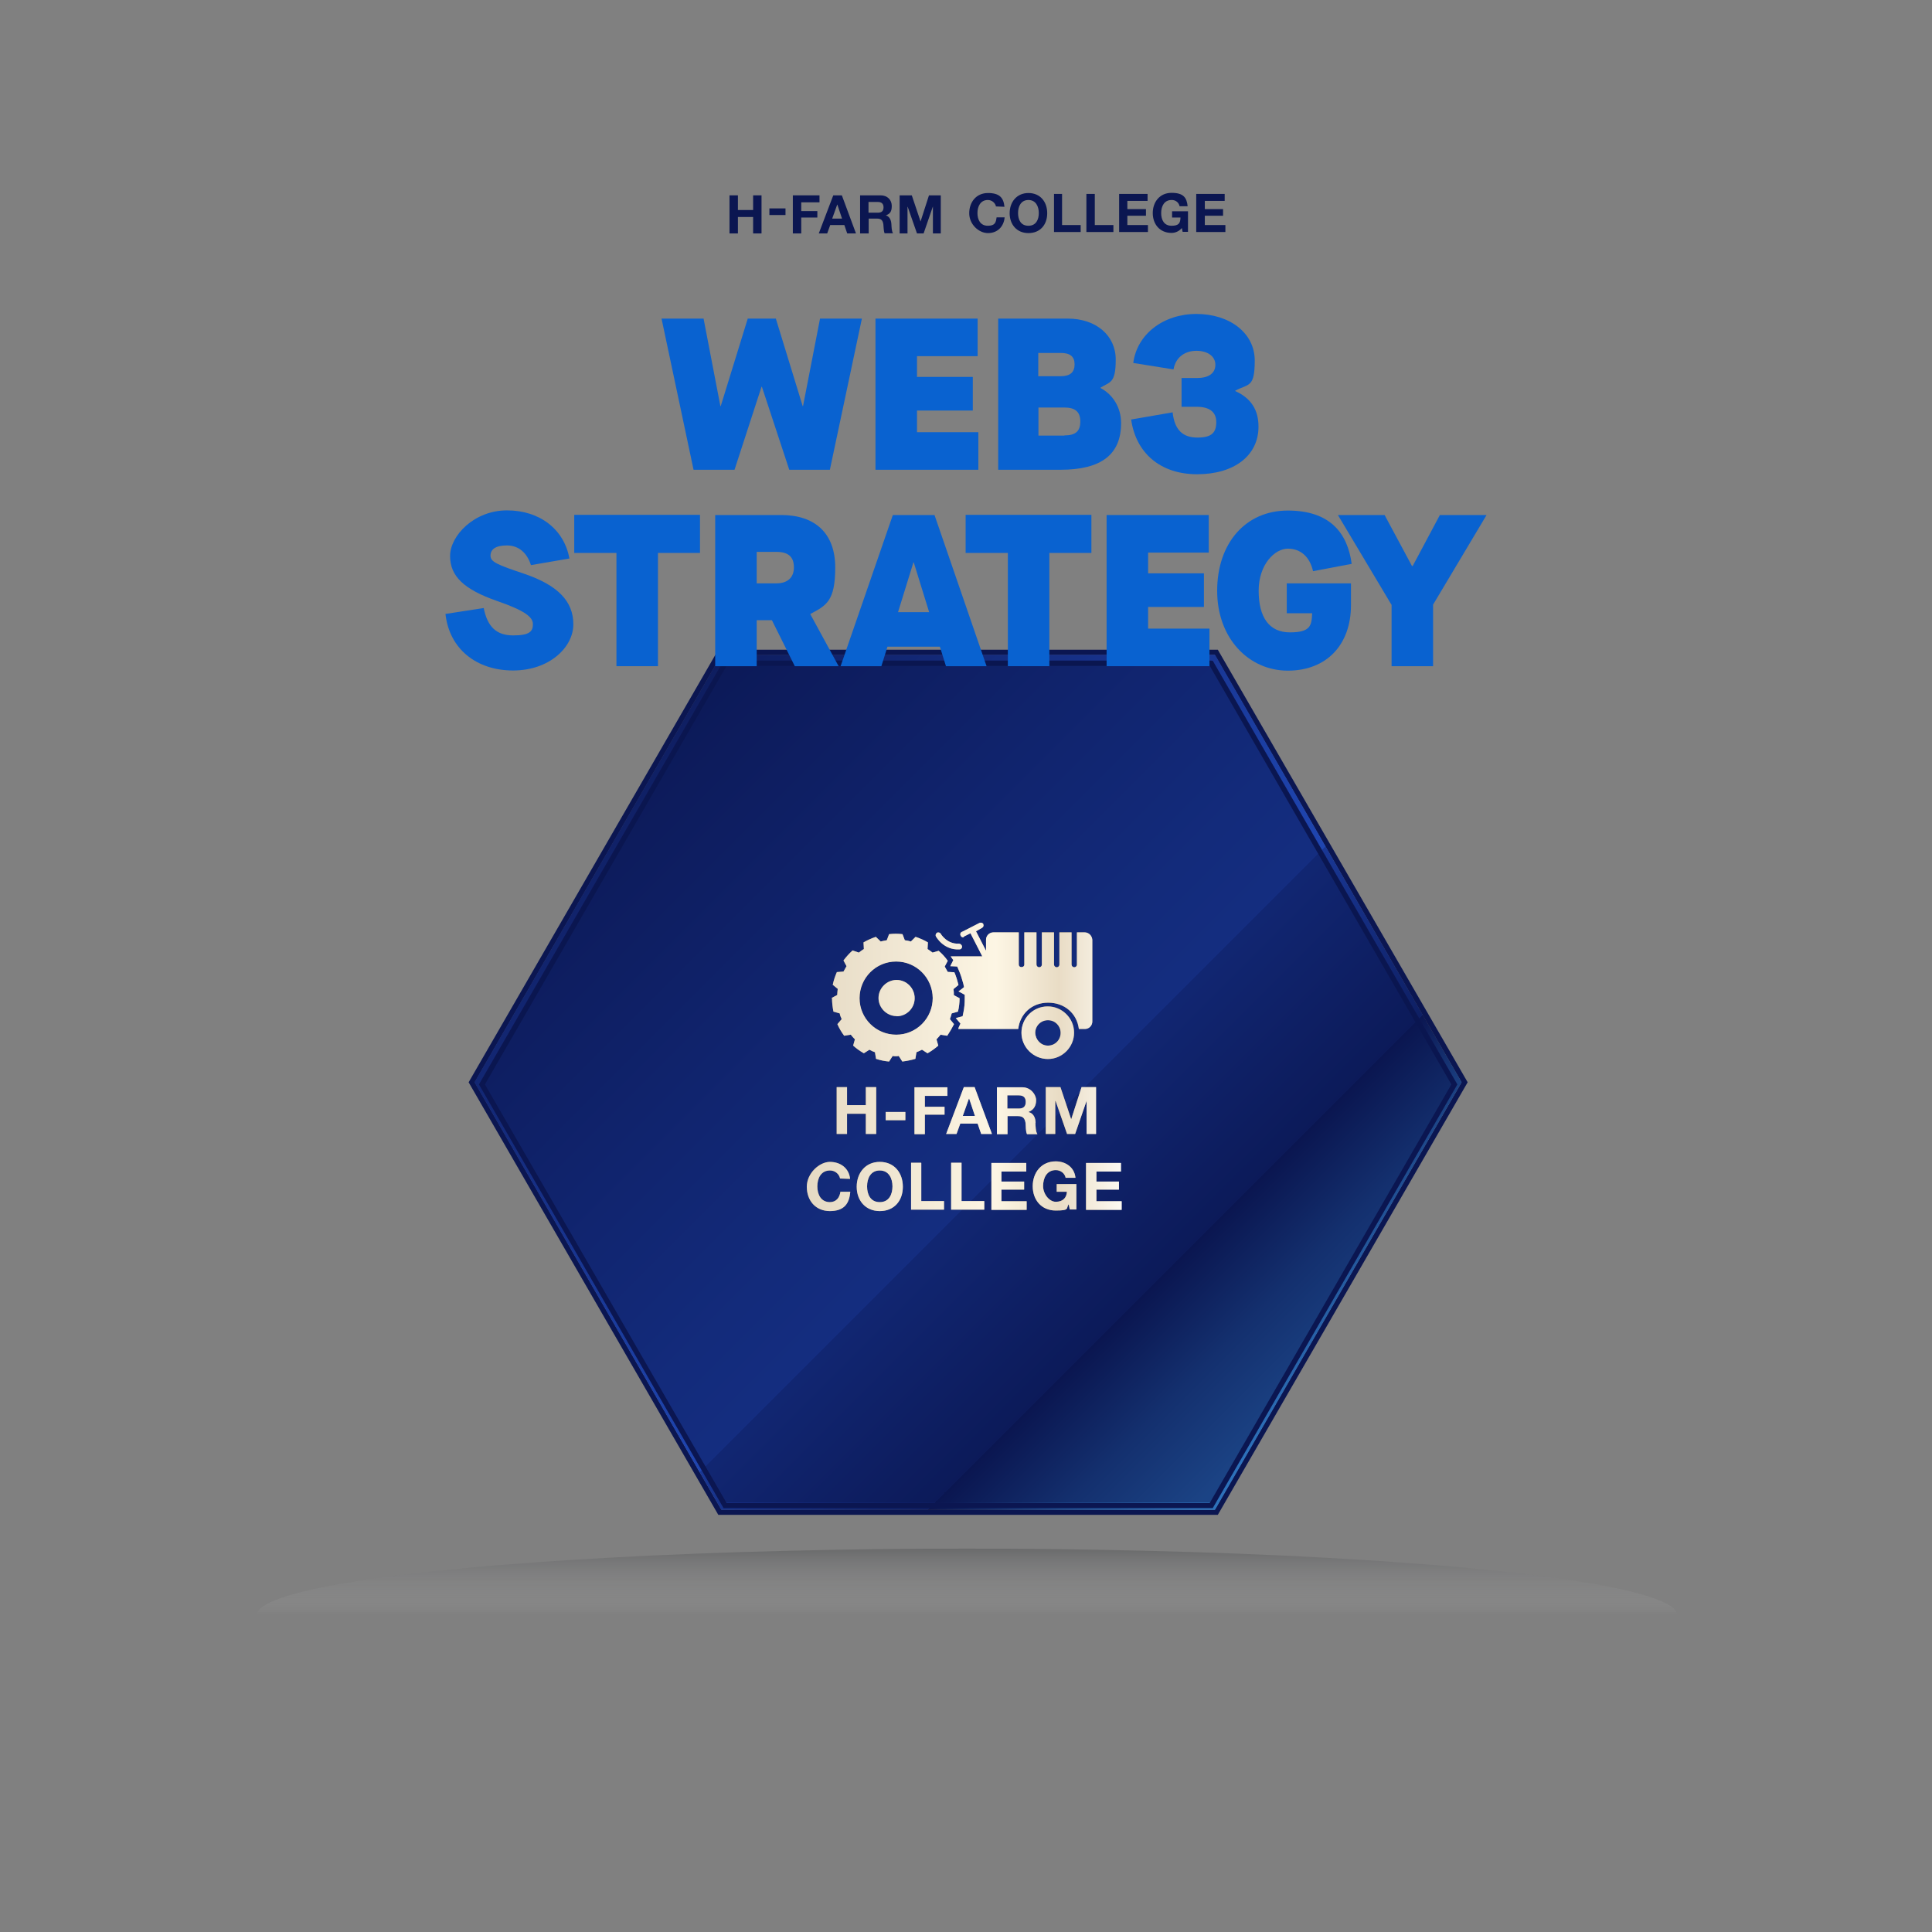 <?xml version="1.0" encoding="UTF-8"?>
<svg xmlns="http://www.w3.org/2000/svg" xmlns:xlink="http://www.w3.org/1999/xlink" version="1.1" viewBox="0 0 1080 1080" xmlns:openbadges="http://openbadges.org"><rect x="0" y="0" width="1080" height="1080" fill="#808080" stroke="none"/><openbadges:assertion verify="https://badges.h-farm.com/api/json/v2/assertion/6787d9a73844b234d982b8b6"><![CDATA[{"verify":{"url":"https://badges.h-farm.com/api/json/v2/assertion/6787d9a73844b234d982b8b6","type":"hosted"}}]]></openbadges:assertion>
  <!-- Generator: Adobe Illustrator 29.0.0, SVG Export Plug-In . SVG Version: 2.1.0 Build 186)  -->
  <defs>
    <style>
      .st0 {
        opacity: .5;
      }

      .st0, .st1 {
        fill: #0b1651;
      }

      .st2 {
        fill: url(#linear-gradient);
      }

      .st3 {
        fill: url(#Sfumatura_senza_nome_39);
      }

      .st4 {
        isolation: isolate;
      }

      .st5 {
        fill: #0962d0;
      }

      .st6 {
        fill: none;
        stroke-width: 2.9px;
      }

      .st6, .st7 {
        stroke: #0b1651;
      }

      .st8 {
        fill: #fff;
      }

      .st9 {
        opacity: .7;
      }

      .st10 {
        mix-blend-mode: luminosity;
      }

      .st7 {
        fill: url(#Nuovo_campione_sfumatur_copia);
        stroke-width: 3px;
      }

      .st11 {
        fill: url(#Sfumatura_senza_nome_50);
        mix-blend-mode: multiply;
        opacity: .3;
      }
    </style>
    <linearGradient id="Nuovo_campione_sfumatur_copia" data-name="Nuovo campione sfumatur copia" x1="351.6" y1="415.5" x2="724.6" y2="788.4" gradientUnits="userSpaceOnUse">
      <stop offset="0" stop-color="#a98238"/>
      <stop offset=".6" stop-color="#f7dfa4"/>
      <stop offset=".8" stop-color="#b58a3d"/>
      <stop offset="1" stop-color="#f9efd4"/>
    </linearGradient>
    <linearGradient id="Sfumatura_senza_nome_39" data-name="Sfumatura senza nome 39" x1="352.7" y1="416.5" x2="723.5" y2="787.4" gradientUnits="userSpaceOnUse">
      <stop offset="0" stop-color="#0b1651"/>
      <stop offset="0" stop-color="#0e1d5f"/>
      <stop offset=".3" stop-color="#17328b"/>
      <stop offset=".5" stop-color="#1c40a6"/>
      <stop offset=".6" stop-color="#1f45b0"/>
      <stop offset=".6" stop-color="#193794"/>
      <stop offset=".8" stop-color="#0e1f63"/>
      <stop offset=".8" stop-color="#0b1651"/>
      <stop offset=".9" stop-color="#1e4a8d"/>
      <stop offset="1" stop-color="#2d71ba"/>
    </linearGradient>
    <linearGradient id="Sfumatura_senza_nome_50" data-name="Sfumatura senza nome 50" x1="540.6" y1="940.1" x2="540.6" y2="865.7" gradientUnits="userSpaceOnUse">
      <stop offset=".5" stop-color="#fff" stop-opacity="0"/>
      <stop offset=".6" stop-color="#c2c3c3" stop-opacity=".3"/>
      <stop offset=".9" stop-color="#5d5e61" stop-opacity=".8"/>
      <stop offset="1" stop-color="#37393c"/>
    </linearGradient>
    <linearGradient id="linear-gradient" x1="451.1" y1="596.3" x2="627" y2="596.3" gradientUnits="userSpaceOnUse">
      <stop offset="0" stop-color="#a98238"/>
      <stop offset=".6" stop-color="#f7dfa4"/>
      <stop offset=".8" stop-color="#b58a3d"/>
      <stop offset="1" stop-color="#f9efd4"/>
    </linearGradient>
  </defs>
  <g class="st4">
    <g id="Medal">
      <polygon class="st7" points="679.9 364.7 402.4 364.7 263.7 605 402.4 845.3 679.9 845.3 818.7 605 679.9 364.7"/>
      <polygon class="st3" points="679.2 366 403.2 366 265.2 605 403.2 844 679.2 844 817.1 605 679.2 366"/>
      <path class="st1" d="M407.8,109.2h4.7v8.2h8.5v-8.2h4.7v21.3h-4.7v-9.2h-8.5v9.2h-4.7v-21.3Z"/>
      <path class="st1" d="M430.1,116.5h9v3.7h-9v-3.7Z"/>
      <path class="st1" d="M443.2,109.2h14.9v3.9h-10.2v4.9h9v3.6h-9v8.9h-4.7v-21.3Z"/>
      <path class="st1" d="M465.7,109.2h4.9l7.9,21.3h-4.9l-1.6-4.7h-7.9l-1.7,4.7h-4.7l8.1-21.3ZM465.2,122.2h5.5l-2.6-7.8h-.1l-2.8,7.8Z"/>
      <path class="st1" d="M480.8,109.2h11.5c3.8,0,6.2,2.6,6.2,5.9s-1,4.4-3.3,5.3h0c2.3.7,3,3,3.1,5,.1,1.4.1,3.8.9,5h-4.7c-.6-1.4-.5-3.5-.7-5-.3-2.2-1.2-3.2-3.5-3.2h-4.7v8.3h-4.8v-21.3h0ZM485.5,118.9h5.2c2.1,0,3.2-.9,3.2-3s-1.2-3-3.2-3h-5.2v6Z"/>
      <path class="st1" d="M503,109.2h6.7l4.9,14.6,4.7-14.6h6.6v21.3h-4.4v-15.1l-5.2,15.1h-3.7l-5.2-14.9h-.1v14.9h-4.4v-21.3h0Z"/>
      <path class="st1" d="M556.8,115.5c-.5-2.2-2.4-3.7-4.6-3.7-4.1,0-5.8,3.6-5.8,7.3s1.6,7.1,5.8,7.1,4.5-2,4.9-4.7h4.5c-.5,5.3-4.1,8.8-9.3,8.8s-10.5-4.9-10.5-11.1,3.9-11.3,10.5-11.3,8.7,2.8,9.2,7.7l-4.6-.2h0Z"/>
      <path class="st1" d="M574.9,107.9c6.6,0,10.5,4.9,10.5,11.3s-3.9,11.1-10.5,11.1-10.5-4.9-10.5-11.1,3.9-11.3,10.5-11.3M574.9,126.2c4.3,0,5.8-3.5,5.8-7.1s-1.6-7.3-5.8-7.3-5.8,3.6-5.8,7.3,1.5,7.1,5.8,7.1"/>
      <path class="st1" d="M589.1,108.4h4.6v17.4h10.4v3.9h-14.9v-21.3Z"/>
      <path class="st1" d="M607.3,108.4h4.7v17.4h10.4v3.9h-15.1v-21.3Z"/>
      <path class="st1" d="M625.6,108.4h15.9v3.9h-11.3v4.6h10.4v3.7h-10.4v5.2h11.5v3.9h-16.1v-21.3Z"/>
      <path class="st1" d="M660.8,127.3c-1.4,1.8-3.6,2.9-5.9,2.9-6.6,0-10.5-4.9-10.5-11.1s3.9-11.3,10.5-11.3,8.5,2.6,9,7.5h-4.5c-.4-2.1-2.3-3.6-4.5-3.5-4.1,0-5.8,3.5-5.8,7.3s1.6,7.1,5.8,7.1,4.9-1.6,5-4.6h-4.7v-3.5h8.9v11.5h-3l-.5-2.4h0Z"/>
      <path class="st1" d="M668.7,108.4h15.9v3.9h-11.1v4.6h10.2v3.7h-10.2v5.2h11.5v3.9h-16.3v-21.3h0Z"/>
      <polygon class="st6" points="677.1 370.8 405.3 370.8 269.4 606.2 405.3 841.6 677.1 841.6 813 606.2 677.1 370.8"/>
      <ellipse class="st11" cx="540.6" cy="902.9" rx="397" ry="37.2"/>
      <polygon class="st0" points="677.2 369.2 405.5 369.2 269.6 604.5 405.5 839.8 677.2 839.8 813 604.5 677.2 369.2"/>
      <g class="st10">
        <path class="st2" d="M600.4,577.2c0-8.1-6.8-14.7-14.8-14.6-8.1,0-14.6,6.6-14.6,14.7,0,8.1,6.7,14.7,14.8,14.7,8.1,0,14.7-6.8,14.6-14.8ZM578.7,577.4c0-3.9,3.1-7.1,7.1-7.1s7,3.1,7.1,6.9v.2c0,3.9-3.1,7.1-7.1,7.1-3.9,0-6.9-3.2-7.1-7.1ZM501.2,568.1c5.6,0,10.1-4.5,10.1-10.1h0c0-5.7-4.6-10.2-10.1-10.2s-10.1,4.6-10.1,10.1,4.6,10.1,10.1,10.1ZM465.1,558c0,2.5.3,5,.8,7.5l3.5,1c.2,1.1.6,2.2,1.1,3.2l-2.4,2.8c1,2.3,2.3,4.5,3.8,6.5l3.7-.6c.7.9,1.4,1.7,2.3,2.6l-1,3.5c1.9,1.7,3.9,3.1,6,4.3l3.1-2c1,.6,2,1,3.1,1.4l.6,3.7c2.4.8,4.8,1.3,7.3,1.5l2-3.1c1.1.2,2.3.2,3.4,0l2,3.1c2.5-.3,4.9-.8,7.3-1.5l.6-3.7c1-.4,2.1-.9,3.1-1.4l3.1,2c2.2-1.3,4.2-2.7,6-4.3l-1-3.5c.8-.8,1.5-1.7,2.3-2.6l3.7.6c1.4-2.1,2.7-4.3,3.8-6.5l-2.3-2.8c.4-1,.7-2.1,1-3.2l3.5-1c.6-2.4.9-5,.9-7.5l-3.2-1.7c0-1.1,0-2.3-.2-3.4l2.8-2.3c-.6-2.4-1.3-4.8-2.3-7.1l-3.7-.2c-.6-1-1.1-2-1.7-3l1.7-3.2c-1.4-2-3.1-3.9-5.1-5.6l-3.4,1c-.9-.7-1.9-1.4-2.8-2l.2-3.7c-2.2-1.3-4.5-2.3-6.9-3.1l-2.6,2.6c-1.1-.3-2.3-.6-3.4-.7l-1.3-3.4c-2.5-.3-5-.3-7.5,0l-1.3,3.4c-1.1.2-2.3.4-3.4.7l-2.7-2.6c-2.4.8-4.8,1.9-6.9,3.1l.2,3.7c-1,.6-1.9,1.3-2.8,2l-3.5-1.2c-1.9,1.7-3.5,3.5-5.1,5.6l1.7,3.2-1.7,3-3.7.3c-1,2.3-1.8,4.7-2.3,7.1l2.8,2.3c-.2,1.1-.2,2.3-.3,3.4l-3.2,1.7ZM500.8,537.5h.2c11.2,0,20.3,9.1,20.4,20.4,0,11.3-9.1,20.5-20.4,20.5-11.3,0-20.5-9.1-20.5-20.4,0-11.3,9.1-20.5,20.4-20.5ZM536.4,530.7c.8,0,1.4-.7,1.4-1.5v-.2c-.2-.8-.9-1.5-1.8-1.5-6.6.4-10.1-5.4-10.1-5.5-.4-.7-1.4-1-2.1-.6s-1,1.4-.6,2.1c.2.3,4.3,7.7,13.1,7.2ZM538.5,523.7c.2,0,.4-.2.6-.3l3.4-1.7,6.6,12.9h-17.7c.2.2.3.3.4.6l1.1,1.5-1.7,3.4c1,0,3.9.2,3.9.2l.8,1.9c1.1,2.5,1.9,5.1,2.6,7.7l.4,1.9s-2.3,1.9-3.1,2.4c.9.4,3.5,1.9,3.5,1.9v2c0,2.7-.2,5.4-.8,8.1l-.4,1.9s-2.8.7-3.8,1c.6.7,2.6,3.1,2.6,3.1l-.8,1.7c-.2.4-.3.8-.4,1.3h33.5c1-8.4,7.5-14.7,16.7-14.7s16.1,6,17.2,14.7h3.4c2.3,0,4.1-1.9,4.1-4.1v-45.8c-.2-2.3-2-4.1-4.3-4.1h-4.3v18c0,.9-.7,1.5-1.5,1.5s-1.5-.7-1.5-1.5v-18h-6.8v18c0,.9-.7,1.5-1.5,1.5s-1.5-.7-1.5-1.5v-18h-6.8v18c0,.9-.7,1.5-1.5,1.5s-1.5-.7-1.5-1.5v-18h-6.8v18c0,.9-.8,1.5-1.7,1.4-.8,0-1.4-.6-1.4-1.4v-18h-14.2c-2.3,0-4.1,1.9-4.1,4.1v9.6h0v-3.4l-5.6-10.9,3.3-1.9c.7-.3,1.1-1.2.8-1.9,0,0,0,0,0-.2-.4-.8-1.4-1-2.1-.7l-9.6,4.9c-.9.2-1.4,1.1-1.1,2s1.1,1.4,2,1.1ZM489.8,633.9v-26.2h-5.8v10.1h-10.5v-10.1h-5.8v26.2h5.8v-11.3h10.5v11.3h5.8ZM495.1,626.2h11v-4.6h-11v4.6ZM517,612.6h12.6v-4.8h-18.4v26.2h5.8v-10.9h11v-4.4h-11v-6ZM536.8,628.1h9.7l2,5.8h6l-9.7-26.2h-6l-9.9,26.2h5.8l2.1-5.8ZM541.6,614.2h.2l3.2,9.6h-6.8l3.4-9.6ZM578.9,627.7c0-2.5-1-5.3-3.8-6v-.2c2.8-1.1,4.1-3.4,4.1-6.5s-3-7.2-7.7-7.2h-14.2v26.2h5.9v-10.1h5.8c2.9,0,3.9,1.3,4.3,3.9.2,1.9,0,4.5.8,6.2h5.8c-1-1.5-1-4.5-1.1-6.2ZM569.5,619.7h-6.4v-7.4h6.4c2.5,0,3.9,1.1,3.9,3.7s-1.4,3.7-3.9,3.7ZM612.7,633.9v-26.2h-8.1l-5.8,18-6-18h-8.2v26.2c0,0,5.3,0,5.3,0v-18.4h.2l6.4,18.4h4.5l6.4-18.5v18.5h5.4ZM464,672c-5.1,0-7.1-4.3-7.1-8.8s2-8.9,7.1-8.9c2.7,0,5.1,1.9,5.6,4.5l5.6.2c-.6-6.1-5.5-9.5-11.3-9.5s-12.9,6.3-12.9,13.9,4.8,13.6,12.9,13.6,10.9-4.3,11.4-10.8h-5.5c-.5,3.4-2.4,5.8-6,5.8ZM491.8,649.5c-8.1,0-12.9,6.3-12.9,13.9s4.8,13.6,12.9,13.6,12.9-5.8,12.9-13.6-4.8-13.9-12.9-13.9ZM491.8,672c-5.2,0-7.1-4.3-7.1-8.8s2-8.9,7.1-8.9,7.1,4.5,7.1,8.9-1.9,8.8-7.1,8.8ZM514.9,650h-5.6v26.2h18.4v-4.8h-12.7v-21.3ZM537.5,650h-5.8v26.2h18.5v-4.8h-12.7v-21.3ZM559.8,665h12.7v-4.5h-12.7v-5.6h13.9v-4.8h-19.5v26.2h19.7v-4.8h-14.1v-6.4ZM590.7,666.2h5.7c-.2,3.6-2.5,5.6-6.2,5.6s-7.1-4.4-7.1-8.8,2-8.9,7.1-8.9c2.7,0,5,1.8,5.5,4.3h5.5c-.6-6-5.6-9.2-11-9.2-8.1,0-12.9,6.3-12.9,13.9s4.8,13.6,12.9,13.6,5.6-1.3,7.2-3.5l.6,2.9h3.7v-14.2h-11v4.3ZM612.9,671.4v-6.4h12.6v-4.5h-12.6v-5.6h13.7v-4.8h-19.5v26.2c0,0,19.9,0,19.9,0v-4.8h-14.1Z"/>
      </g>
      <g class="st9">
        <path class="st8" d="M600.4,577.2c0-8.1-6.8-14.7-14.8-14.6-8.1,0-14.6,6.6-14.6,14.7,0,8.1,6.7,14.7,14.8,14.7,8.1,0,14.7-6.8,14.6-14.8ZM578.7,577.4c0-3.9,3.1-7.1,7.1-7.1s7,3.1,7.1,6.9v.2c0,3.9-3.1,7.1-7.1,7.1-3.9,0-6.9-3.2-7.1-7.1ZM501.2,568.1c5.6,0,10.1-4.5,10.1-10.1h0c0-5.7-4.6-10.2-10.1-10.2s-10.1,4.6-10.1,10.1,4.6,10.1,10.1,10.1ZM465.1,558c0,2.5.3,5,.8,7.5l3.5,1c.2,1.1.6,2.2,1.1,3.2l-2.4,2.8c1,2.3,2.3,4.5,3.8,6.5l3.7-.6c.7.9,1.4,1.7,2.3,2.6l-1,3.5c1.9,1.7,3.9,3.1,6,4.3l3.1-2c1,.6,2,1,3.1,1.4l.6,3.7c2.4.8,4.8,1.3,7.3,1.5l2-3.1c1.1.2,2.3.2,3.4,0l2,3.1c2.5-.3,4.9-.8,7.3-1.5l.6-3.7c1-.4,2.1-.9,3.1-1.4l3.1,2c2.2-1.3,4.2-2.7,6-4.3l-1-3.5c.8-.8,1.5-1.7,2.3-2.6l3.7.6c1.4-2.1,2.7-4.3,3.8-6.5l-2.3-2.8c.4-1,.7-2.1,1-3.2l3.5-1c.6-2.4.9-5,.9-7.5l-3.2-1.7c0-1.1,0-2.3-.2-3.4l2.8-2.3c-.6-2.4-1.3-4.8-2.3-7.1l-3.7-.2c-.6-1-1.1-2-1.7-3l1.7-3.2c-1.4-2-3.1-3.9-5.1-5.6l-3.4,1c-.9-.7-1.9-1.4-2.8-2l.2-3.7c-2.2-1.3-4.5-2.3-6.9-3.1l-2.6,2.6c-1.1-.3-2.3-.6-3.4-.7l-1.3-3.4c-2.5-.3-5-.3-7.5,0l-1.3,3.4c-1.1.2-2.3.4-3.4.7l-2.7-2.6c-2.4.8-4.8,1.9-6.9,3.1l.2,3.7c-1,.6-1.9,1.3-2.8,2l-3.5-1.2c-1.9,1.7-3.5,3.5-5.1,5.6l1.7,3.2-1.7,3-3.7.3c-1,2.3-1.8,4.7-2.3,7.1l2.8,2.3c-.2,1.1-.2,2.3-.3,3.4l-3.2,1.7ZM500.8,537.5h.2c11.2,0,20.3,9.1,20.4,20.4,0,11.3-9.1,20.5-20.4,20.5-11.3,0-20.5-9.1-20.5-20.4,0-11.3,9.1-20.5,20.4-20.5ZM536.4,530.7c.8,0,1.4-.7,1.4-1.5v-.2c-.2-.8-.9-1.5-1.8-1.5-6.6.4-10.1-5.4-10.1-5.5-.4-.7-1.4-1-2.1-.6s-1,1.4-.6,2.1c.2.3,4.3,7.7,13.1,7.2ZM538.5,523.7c.2,0,.4-.2.6-.3l3.4-1.7,6.6,12.9h-17.7c.2.2.3.3.4.6l1.1,1.5-1.7,3.4c1,0,3.9.2,3.9.2l.8,1.9c1.1,2.5,1.9,5.1,2.6,7.7l.4,1.9s-2.3,1.9-3.1,2.4c.9.4,3.5,1.9,3.5,1.9v2c0,2.7-.2,5.4-.8,8.1l-.4,1.9s-2.8.7-3.8,1c.6.7,2.6,3.1,2.6,3.1l-.8,1.7c-.2.4-.3.8-.4,1.3h33.5c1-8.4,7.5-14.7,16.7-14.7s16.1,6,17.2,14.7h3.4c2.3,0,4.1-1.9,4.1-4.1v-45.8c-.2-2.3-2-4.1-4.3-4.1h-4.3v18c0,.9-.7,1.5-1.5,1.5s-1.5-.7-1.5-1.5v-18h-6.8v18c0,.9-.7,1.5-1.5,1.5s-1.5-.7-1.5-1.5v-18h-6.8v18c0,.9-.7,1.5-1.5,1.5s-1.5-.7-1.5-1.5v-18h-6.8v18c0,.9-.8,1.5-1.7,1.4-.8,0-1.4-.6-1.4-1.4v-18h-14.2c-2.3,0-4.1,1.9-4.1,4.1v9.6h0v-3.4l-5.6-10.9,3.3-1.9c.7-.3,1.1-1.2.8-1.9,0,0,0,0,0-.2-.4-.8-1.4-1-2.1-.7l-9.6,4.9c-.9.2-1.4,1.1-1.1,2s1.1,1.4,2,1.1ZM489.8,633.9v-26.2h-5.8v10.1h-10.5v-10.1h-5.8v26.2h5.8v-11.3h10.5v11.3h5.8ZM495.1,626.2h11v-4.6h-11v4.6ZM517,612.6h12.6v-4.8h-18.4v26.2h5.8v-10.9h11v-4.4h-11v-6ZM536.8,628.1h9.7l2,5.8h6l-9.7-26.2h-6l-9.9,26.2h5.8l2.1-5.8ZM541.6,614.2h.2l3.2,9.6h-6.8l3.4-9.6ZM578.9,627.7c0-2.5-1-5.3-3.8-6v-.2c2.8-1.1,4.1-3.4,4.1-6.5s-3-7.2-7.7-7.2h-14.2v26.2h5.9v-10.1h5.8c2.9,0,3.9,1.3,4.3,3.9.2,1.9,0,4.5.8,6.2h5.8c-1-1.5-1-4.5-1.1-6.2ZM569.5,619.7h-6.4v-7.4h6.4c2.5,0,3.9,1.1,3.9,3.7s-1.4,3.7-3.9,3.7ZM612.7,633.9v-26.2h-8.1l-5.8,18-6-18h-8.2v26.2c0,0,5.3,0,5.3,0v-18.4h.2l6.4,18.4h4.5l6.4-18.5v18.5h5.4ZM464,672c-5.1,0-7.1-4.3-7.1-8.8s2-8.9,7.1-8.9c2.7,0,5.1,1.9,5.6,4.5l5.6.2c-.6-6.1-5.5-9.5-11.3-9.5s-12.9,6.3-12.9,13.9,4.8,13.6,12.9,13.6,10.9-4.3,11.4-10.8h-5.5c-.5,3.4-2.4,5.8-6,5.8ZM491.8,649.5c-8.1,0-12.9,6.3-12.9,13.9s4.8,13.6,12.9,13.6,12.9-5.8,12.9-13.6-4.8-13.9-12.9-13.9ZM491.8,672c-5.2,0-7.1-4.3-7.1-8.8s2-8.9,7.1-8.9,7.1,4.5,7.1,8.9-1.9,8.8-7.1,8.8ZM514.9,650h-5.6v26.2h18.4v-4.8h-12.7v-21.3ZM537.5,650h-5.8v26.2h18.5v-4.8h-12.7v-21.3ZM559.8,665h12.7v-4.5h-12.7v-5.6h13.9v-4.8h-19.5v26.2h19.7v-4.8h-14.1v-6.4ZM590.7,666.2h5.7c-.2,3.6-2.5,5.6-6.2,5.6s-7.1-4.4-7.1-8.8,2-8.9,7.1-8.9c2.7,0,5,1.8,5.5,4.3h5.5c-.6-6-5.6-9.2-11-9.2-8.1,0-12.9,6.3-12.9,13.9s4.8,13.6,12.9,13.6,5.6-1.3,7.2-3.5l.6,2.9h3.7v-14.2h-11v4.3ZM612.9,671.4v-6.4h12.6v-4.5h-12.6v-5.6h13.7v-4.8h-19.5v26.2c0,0,19.9,0,19.9,0v-4.8h-14.1Z"/>
      </g>
    </g>
    <g id="Livello_17">
      <g>
        <path class="st5" d="M369.9,178.1h23.4l9.4,48.9h.2l15.1-48.9h15.7l15,48.9h.2l9.5-48.9h23.4l-17.9,84.5h-22.7l-15.3-46.4h-.2l-15.1,46.4h-22.9l-17.9-84.5Z"/>
        <path class="st5" d="M489.4,178.1h57.1v21h-33.9v11.6h31.2v18.8h-31.2v12.1h34.3v21h-57.5v-84.5Z"/>
        <path class="st5" d="M558,178.1h38.9c15.8,0,26.8,9.4,26.8,22.9s-3.3,12.4-8.5,15.7v.2c7,3.7,11.5,11,11.5,19.6,0,17.6-11.1,26.1-33.9,26.1h-34.8v-84.5ZM593,210.3c5.2,0,7.7-2.2,7.7-6.6s-2.5-6.4-7.7-6.4h-12.6v13h12.6ZM595,243.4c6.3,0,8.9-2.4,8.9-7.8s-2.9-7.8-8.9-7.8h-14.5v15.7h14.5Z"/>
        <path class="st5" d="M632.4,234.5l23.1-4c1.1,10,5.8,14.1,13.9,14.1s10.5-2.9,10.5-8.7-4.1-8.5-10.9-8.5h-8.5v-16.1h8.8c6.4,0,10.1-2.7,10.1-7.4s-4.3-7.8-10.6-7.8-11.6,3.5-12.8,10.4l-22.5-3.6c2.1-16.1,16.8-27.4,35.3-27.4s32.6,10.6,32.6,26-3.4,12.9-10.9,16.9v.2c8.9,4,13,10.6,13,19.9,0,16.2-13.6,26.6-34.3,26.6s-34.3-12-36.9-30.7Z"/>
        <path class="st5" d="M249,343.2l21.4-3.3c2.1,10.5,7.1,15.3,16.5,15.3s11-2.4,11-6.3-4.3-7.5-19.9-12.9c-18.7-6.5-26.4-13.9-26.4-25.2s13.4-25.5,31.8-25.5,32,10.7,34.9,26.9l-21.5,3.7c-2.2-7-7-11-13.4-11s-9.2,2.2-9.2,5.7,3.5,5,19.3,10.3c18.5,6.4,27,15.3,27,28.1s-13.3,25.8-33.7,25.8-35.7-12-37.8-31.8Z"/>
        <path class="st5" d="M344.5,309.1h-23.5v-21.3h70.3v21.3h-23.5v63.3h-23.2v-63.3Z"/>
        <path class="st5" d="M468.9,372.4h-24.6l-12.8-25.7h-8.5v25.7h-23.2v-84.5h36.9c19,0,30.2,10.3,30.2,29.3s-5.1,21.3-13.9,26v.2l15.8,29ZM443.8,317.2c0-5.9-3.1-8.7-9.8-8.7h-11v17.6h11c6.3,0,9.8-3.3,9.8-8.9Z"/>
        <path class="st5" d="M525.4,361.5h-29.3l-3.4,10.9h-22.8l29.2-84.5h23.3l29.1,84.5h-22.7l-3.4-10.9ZM519.4,342.2l-8.6-27.8h-.2l-8.6,27.8h17.4Z"/>
        <path class="st5" d="M563.3,309.1h-23.5v-21.3h70.3v21.3h-23.5v63.3h-23.2v-63.3Z"/>
        <path class="st5" d="M618.6,287.9h57.1v21h-33.9v11.6h31.2v18.8h-31.2v12.1h34.3v21h-57.5v-84.5Z"/>
        <path class="st5" d="M680.4,330.3c0-26.7,15.9-44.9,39.5-44.9s33.4,12.6,35.7,29.8l-21.6,4.1c-1.8-8-6.9-12.6-14.1-12.6s-16.3,8.7-16.3,23.5,5.8,23.3,17.5,23.3,12.1-4,12.4-10.7h-14.2v-16.7h35.9v12.2c0,22.1-13.6,36.6-35.3,36.6s-39.5-17.9-39.5-44.7Z"/>
        <path class="st5" d="M777.8,338l-29.9-50.1h26.1l15.3,28.5h.4l15.2-28.5h26.1l-29.9,50.1v34.4h-23.2v-34.4Z"/>
      </g>
    </g>
  </g>
</svg>